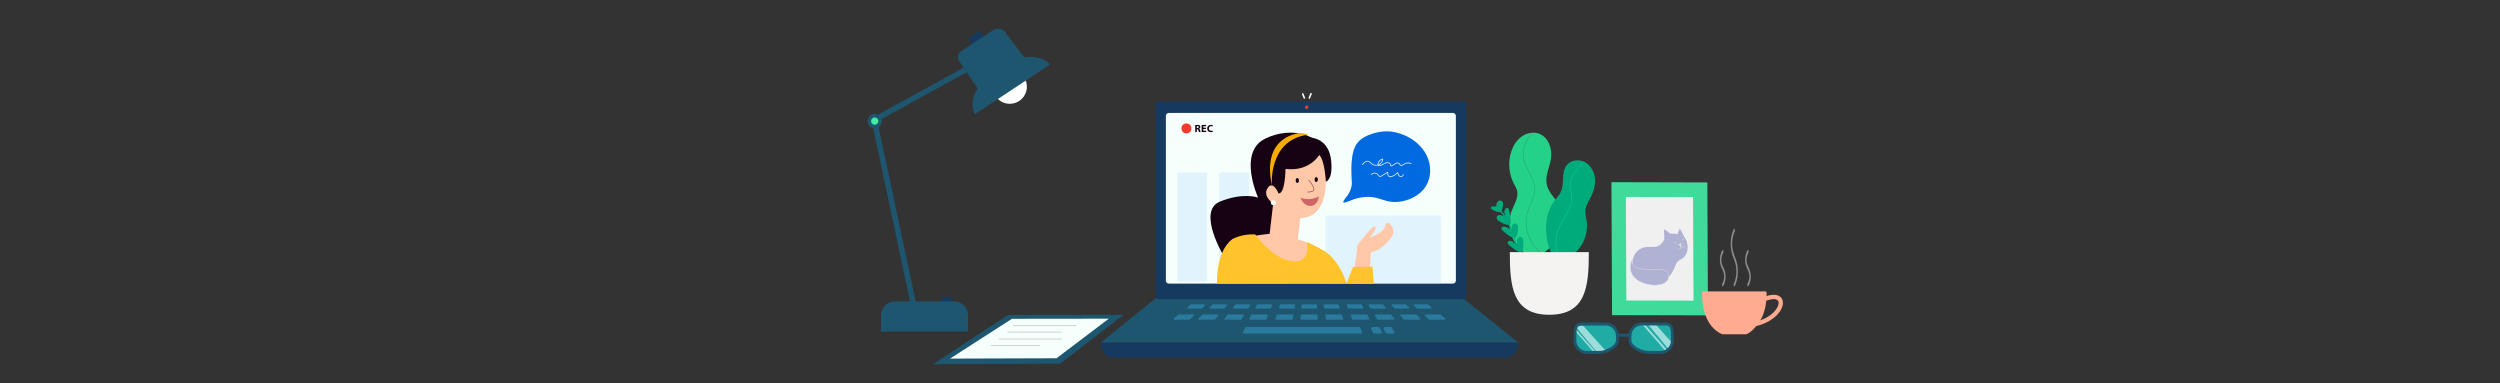 <?xml version="1.0" encoding="utf-8"?>
<!-- Generator: Adobe Illustrator 23.0.4, SVG Export Plug-In . SVG Version: 6.00 Build 0)  -->
<svg version="1.1" id="img" xmlns="http://www.w3.org/2000/svg" xmlns:xlink="http://www.w3.org/1999/xlink" x="0px" y="0px"
	 viewBox="0 0 6339.7 971.7" style="enable-background:new 0 0 6339.7 971.7;" xml:space="preserve">
<rect x="0" y="0" width="6339.7" height="971.7" fill="#333333" stroke="none"/>
<style type="text/css">
	.st0{fill-rule:evenodd;clip-rule:evenodd;fill:#24D188;}
	.st1{fill-rule:evenodd;clip-rule:evenodd;fill:none;stroke:#21B371;stroke-width:2;stroke-miterlimit:10;}
	.st2{fill:#00AB7B;}
	.st3{fill-rule:evenodd;clip-rule:evenodd;fill:#00AB7B;}
	.st4{fill-rule:evenodd;clip-rule:evenodd;fill:none;stroke:#00DB9D;stroke-miterlimit:10;}
	.st5{fill-rule:evenodd;clip-rule:evenodd;fill:#F5F3F2;}
	.st6{fill:#1D566E;}
	.st7{fill:#F5FFFB;}
	.st8{fill:none;stroke:#949494;stroke-miterlimit:10;}
	.st9{fill:#FFFFFF;}
	.st10{fill:none;stroke:#1D566E;stroke-width:14;stroke-linecap:round;stroke-linejoin:round;stroke-miterlimit:10;}
	.st11{fill:#45EBA5;stroke:#1D566E;stroke-width:9;stroke-linecap:round;stroke-linejoin:round;stroke-miterlimit:10;}
	.st12{fill:#163A5F;}
	.st13{fill:none;stroke:#1E9660;stroke-miterlimit:10;}
	.st14{fill:#40DB9A;}
	.st15{fill:#F0F0F0;}
	.st16{fill:#24D188;}
	.st17{fill:#AFB2D3;}
	.st18{fill:#E0E0E0;stroke:#E0E0E0;stroke-miterlimit:10;}
	.st19{fill:none;stroke:#E0E0E0;stroke-linecap:round;stroke-linejoin:round;stroke-miterlimit:10;}
	.st20{fill:#AFB2D3;stroke:#E0E0E0;stroke-miterlimit:10;}
	.st21{fill:#E0E0E0;}
	.st22{fill:#FFC32C;}
	.st23{fill:#297A9C;}
	.st24{fill:none;stroke:#FFFFFF;stroke-width:4;stroke-linecap:round;stroke-linejoin:round;stroke-miterlimit:10;}
	.st25{opacity:0.57;fill:#D0EBFF;}
	.st26{fill:#F0FFF9;}
	.st27{fill:#FFC8A8;}
	.st28{fill:#160212;}
	.st29{fill:none;stroke:#9C6254;stroke-width:2;stroke-miterlimit:10;}
	.st30{fill:#F7AC00;}
	.st31{fill:#CF6467;}
	.st32{fill:#016AE0;}
	.st33{fill:#F63A2E;}
	.st34{opacity:0.89;}
	.st35{fill:none;stroke:#FFFFFF;stroke-width:2;stroke-linecap:round;stroke-linejoin:round;stroke-miterlimit:10;}
	.st36{fill:#21ABA5;}
	.st37{opacity:0.6;fill:#F0FFFF;}
	.st38{fill:none;}
	.st39{fill:#FFAB92;}
	.st40{fill:#E6E9ED;}
	.st41{opacity:0.44;fill:#FFFFFF;}
</style>
<g>
	<path class="st0" d="M3876.1,647.5c-38.9-19.9-58.6-70.8-43.2-111.6c6.6-17.5,18.9-35,14.1-53c-1.6-6.1-5.1-11.5-8-17.1
		c-12.8-24.5-15.3-54.1-7-80.4c4.8-15.1,13.4-29.5,26.2-38.8c12.8-9.4,30.2-13.1,45.1-7.5c24,9.1,33.9,39.3,29.6,64.6
		c-3.6,21.3-14.8,42.1-10.7,63.2c4.1,21.1,22.3,36.2,32.7,55c13.3,24.1,13.1,55.1-0.7,79c-10.1,17.5-26.4,30.5-42.6,42.5
		c-8.5,6.2-17.3,12.5-27.5,15c-10.2,2.5-22.2,0.6-29-7.4"/>
	<path class="st1" d="M3883.8,340.1c-18,17.9-25.2,46-18,70.3c6.7,22.6,24.7,41.8,26.1,65.4c1.3,22.1-12.3,42-18.4,63.3
		c-10.4,36.2,3.2,78,32.8,101.3"/>
</g>
<g>
	<path class="st2" d="M3785.4,532.3c-1.5-0.9-3.1-2-3.9-3.5s-0.7-3.8,0.8-4.8c0.9-0.6,2-0.7,3-0.7c3.3-0.2,6.6-0.2,9.8,0
		c-1.8-5.4,1.1-12,6.4-14.2c1.4-0.6,2.9-0.9,4.4-0.6c2.3,0.5,4.1,2.3,4.9,4.5c0.9,2.2,0.9,4.6,0.7,6.9c-0.4,4.4-2,15.4-6.7,17.5
		C3799.7,539.5,3789.8,534.8,3785.4,532.3z"/>
	<path class="st3" d="M3826.8,621.4c-2-1.7-4.1-3.9-3.7-6.5c0.5-3.2,4.5-4.6,7.7-4.2c6.8,1,11.8,6.7,16.1,12
		c0.2-4.4-0.9-8.8-0.1-13.2c0.7-4.3,4.1-8.8,8.5-8.5c3.2,0.2,5.7,3,6.7,6c1.9,5.6,2.4,29.7-4.1,32.2
		C3851,642,3831.7,625.5,3826.8,621.4z"/>
	<path class="st3" d="M3827,533.6c-0.6-2.5-1.6-5.4-4-6.3c-3.1-1.1-6.2,1.9-7.3,4.9c-2.3,6.5,0.5,13.5,3.2,19.8
		c-4-1.9-7.4-4.9-11.6-6.2s-9.7-0.4-11.5,3.7c-1.3,2.9,0,6.5,2.2,8.7c4.1,4.3,25.2,15.8,30.5,11.2
		C3834.1,564.6,3828.5,539.9,3827,533.6z"/>
	<path class="st2" d="M3841.5,611c1.5,4.4,2.6,11,6,13c0.4-1.7-2.9-9.8-3.4-11.5c-8.8-29.7-17.8-53.8-35.3-76.4
		c-1.2-1.5-8.8-12.3-8.3-6.6c0.3,4.1,6.9,10.6,8.9,13.6c8.6,12.5,17.3,27.4,23.2,42.1C3836.2,594.2,3838.6,602.5,3841.5,611z"/>
	<path class="st3" d="M3811.2,585.5c-2-1.7-4.1-3.9-3.7-6.5c0.5-3.2,4.5-4.6,7.7-4.2c6.8,1,14,5.3,18.3,10.6c0.2-4.4-0.4-6,0.3-10.3
		c0.7-4.3,4.1-8.8,8.5-8.5c3.2,0.2,5.7,3,6.7,6c1.9,5.6-0.3,28.2-6.8,30.7C3835.5,606.1,3816.1,589.7,3811.2,585.5z"/>
</g>
<g>
	<path class="st3" d="M3943,507.7c5.2-6.8,11.3-13.2,15-21c9.9-21.1,0.5-49,14.7-67.5c10.5-13.7,31.8-16.3,46.9-7.9
		c15.1,8.4,23.9,25.7,25.1,42.9c1.2,17.2-4.4,34.4-12.6,49.6c-4.3,8-9.5,15.9-11.2,24.9c-2,10.7,1.2,21.7,2.7,32.5
		c5,37.3-15.7,81.5-53.4,93.2c-41.1,12.7-48.1-42.4-49.6-71.8C3919.3,556.1,3926.7,528.9,3943,507.7z"/>
	<path class="st4" d="M3953.2,653.1c-10-22.8-10.4-49.6-0.9-72.7c11-26.9,35-50.2,33.5-79.3c-0.5-10.7-4.6-21-4.6-31.7
		c0.1-21.8,16.8-39.5,32.4-54.7"/>
</g>
<g id="Base_2_">
	<path class="st5" d="M3828.7,639.4c0,87.7,6.9,158.8,100.2,158.8c93.2,0,100.2-71.1,100.2-158.8H3828.7z"/>
</g>
<g>
	<polygon class="st6" points="2849.6,798.3 2556.3,798.6 2365.7,923.6 2688.4,922.4 	"/>
</g>
<g>
	<polygon class="st7" points="2811.8,808.1 2566.2,808.4 2409.1,909.4 2679.2,908.5 	"/>
</g>
<line class="st8" x1="2568" y1="826.3" x2="2728.7" y2="826.3"/>
<line class="st8" x1="2554.9" y1="842" x2="2692" y2="842"/>
<line class="st8" x1="2531.9" y1="859.7" x2="2692.7" y2="859.7"/>
<line class="st8" x1="2512.7" y1="876.2" x2="2638" y2="876.2"/>
<g>
	<circle class="st9" cx="2560.7" cy="219.9" r="43.3"/>
	<polyline class="st10" points="2486.4,155.8 2217,304.1 2314.8,764 	"/>
	<circle class="st11" cx="2218.2" cy="307.1" r="13.7"/>
	<g>
		<path class="st12" d="M2413.2,782.4H2389c-1.1,0-2-0.9-2-2v-25.4c0-1.1,0.9-2,2-2h24.2c1.1,0,2,0.9,2,2v25.4
			C2415.2,781.5,2414.3,782.4,2413.2,782.4z"/>
	</g>
	<g>
		
			<rect x="2460.3" y="85.9" transform="matrix(0.826 -0.564 0.564 0.826 374.707 1414.087)" class="st12" width="34" height="28.8"/>
	</g>
	<g>
		<path class="st6" d="M2663.1,163.4c-26.5-26.7-65.7-18-65.7-18l-48.2-63.5c-7.5-9.8-21.3-12.1-31.5-5l-80.5,53.2
			c-8.3,5.7-10.4,17.1-4.7,25.4l47,69.1c0,0-24.3,31.6-7.5,65.2L2663.1,163.4z"/>
	</g>
</g>
<g id="Layer_5">
	<g>
		<polygon class="st14" points="4331.2,799.7 4088,799.1 4086.4,462 4329.6,462.6 		"/>
	</g>
	<g>
		<polygon class="st15" points="4294.6,762.4 4124.2,762 4123,499.4 4293.3,499.8 		"/>
	</g>
	<g id="Layer_27">
		<g>
			<g>
				<path class="st17" d="M4270.8,600.2c0,0-6.5-13.9-10.8-20.5c-2.9,4.3-4.4,9.6-6.3,14.3c-4.9-1.4-7.9-1.4-15.3-1.5
					c-6.9-0.1-8.2-7.2-18.7-10.8c-0.4,7.9,1.6,18.9,0.4,26.8c-4.4,6.7-9.2,13.6-17.8,16.2c-11.9,3.6-24.8-1.2-37.7,4
					c-20.3,8.3-26.3,26.3-24.2,48.3c0.7,7.4,0.8,15.3,5.4,23.3c6.6,9.7,19.6,14.8,25,16.1c21.9,5.2,45.5,0,62.3-16.1
					c11.3-10.9,12.4-24.4,20.9-36.2c4.5-6.2,13-7.1,17.9-13.4C4283.4,635.9,4281.6,613.9,4270.8,600.2z"/>
				<g>
					<polygon class="st18" points="4263.2,617 4256.8,620.2 4262.8,624.8 					"/>
					<path class="st19" d="M4261.9,623.7c0,0,4.4,7.4,10.3,0.4"/>
					<path class="st19" d="M4262.1,624.2c0,0,2.7,6.8-6,7.7"/>
				</g>
			</g>
			<path class="st20" d="M4140,656.2c-8.3,51.1,90.6,5.8,91.6,43.4C4232.8,743.8,4106.1,724,4140,656.2z"/>
			
				<ellipse transform="matrix(0.434 -0.901 0.901 0.434 1851.65 4173.863)" class="st21" cx="4245.8" cy="614.1" rx="1.6" ry="1.5"/>
			
				<ellipse transform="matrix(0.434 -0.901 0.901 0.434 1868.918 4187.623)" class="st21" cx="4265.4" cy="607.2" rx="1.6" ry="1.5"/>
		</g>
	</g>
</g>
<g id="Layer_20">
	<g>
		<g>
			<g>
				<g>
					<g>
						<polygon class="st6" points="3700.2,748.1 3425.7,747.9 3425.7,747.6 3320.6,747.7 3215.4,747.6 3215.4,747.9 2941,748.1 
							2791,868.9 3215.4,868.9 3425.7,868.9 3850.1,868.9 						"/>
					</g>
					<g>
						<path class="st12" d="M3425.7,868.9h-210.3H2791c0,21,14.5,38.1,32.4,38.1h392h210.3h392c17.9,0,32.4-17.1,32.4-38.1H3425.7z"
							/>
					</g>
				</g>
				<g>
					<path class="st12" d="M3712.5,758.6h-776.3c-3,0-5.5-2.5-5.5-5.5V263.3c0-3,2.5-5.5,5.5-5.5h776.3c3,0,5.5,2.5,5.5,5.5v489.8
						C3718,756.1,3715.5,758.6,3712.5,758.6z"/>
				</g>
				<g>
					<path class="st7" d="M3684.5,719.1h-720.6c-4.1,0-7.4-3.3-7.4-7.4V293.8c0-4.1,3.3-7.4,7.4-7.4h720.6c4.1,0,7.4,3.3,7.4,7.4
						v417.9C3691.9,715.8,3688.6,719.1,3684.5,719.1z"/>
				</g>
				<g>
					<g>
						<path class="st23" d="M3500.6,845.9h-15.3c-1.4,0-2.7-0.8-3.3-2.1l-4.6-9.4c-1.2-2.5,0.6-5.3,3.3-5.3h14.6
							c1.3,0,2.6,0.7,3.2,1.9l5.3,9.4C3505.2,842.8,3503.5,845.9,3500.6,845.9z"/>
					</g>
					<g>
						<path class="st23" d="M3532.6,845.9h-15c-1.3,0-2.5-0.7-3.2-1.8l-5.6-9.4c-1.5-2.5,0.3-5.6,3.2-5.6h14.3
							c1.2,0,2.4,0.6,3.1,1.6l6.3,9.4C3537.3,842.6,3535.6,845.9,3532.6,845.9z"/>
					</g>
					<g>
						<path class="st23" d="M3103.5,782.6h-34.2c-1.8,0-2.8-2.2-1.5-3.5l6.9-6.8c0.4-0.4,0.9-0.6,1.5-0.6h33.2
							c1.8,0,2.7,2.1,1.6,3.4l-5.8,6.8C3104.7,782.4,3104.1,782.6,3103.5,782.6z"/>
					</g>
					<g>
						<path class="st23" d="M3450.7,846h-295.5c-2.6,0-4.2-2.8-3-5l5.5-10c0.6-1.1,1.7-1.8,3-1.8h286c1.4,0,2.6,0.8,3.2,2.1l4.1,10
							C3454.8,843.5,3453.1,846,3450.7,846z"/>
					</g>
					<g>
						<path class="st23" d="M3046.4,782.6h-33.6c-1.9,0-2.8-2.4-1.3-3.7l8.4-6.8c0.4-0.3,0.8-0.5,1.3-0.5h32.5
							c1.9,0,2.8,2.3,1.4,3.6l-7.3,6.8C3047.4,782.4,3046.9,782.6,3046.4,782.6z"/>
					</g>
					<g>
						<path class="st23" d="M3220.9,782.6h-35.3c-1.6,0-2.6-1.7-1.8-3.1l3.8-6.8c0.4-0.7,1.1-1.1,1.8-1.1h34.2
							c1.5,0,2.5,1.5,1.9,2.8l-2.7,6.8C3222.5,782.1,3221.7,782.6,3220.9,782.6z"/>
					</g>
					<g>
						<path class="st23" d="M3163.8,782.6H3129c-1.7,0-2.7-2-1.6-3.3l5.3-6.8c0.4-0.5,1-0.8,1.6-0.8h33.8c1.6,0,2.6,1.8,1.8,3.2
							l-4.2,6.8C3165.2,782.3,3164.5,782.6,3163.8,782.6z"/>
					</g>
					<g>
						<path class="st23" d="M3337.3,782.6h-34.7c-1.5,0-2.7-1.3-2.5-2.8l0.6-5.8c0.1-1.3,1.2-2.3,2.5-2.3h33.8
							c1.3,0,2.5,1.1,2.5,2.4l0.3,5.8C3340,781.4,3338.8,782.6,3337.3,782.6z"/>
					</g>
					<g>
						<path class="st23" d="M3281,782.6h-35.6c-1.4,0-2.4-1.4-2-2.7l2.2-6.8c0.3-0.9,1.1-1.4,2-1.4h34.6c1.3,0,2.2,1.1,2,2.4
							l-1.1,6.8C3282.9,781.9,3282,782.6,3281,782.6z"/>
					</g>
					<g>
						<path class="st23" d="M3079.4,810.8h-38.6c-1.8,0-2.8-2.2-1.5-3.5l9.4-9.2c0.4-0.4,0.9-0.6,1.5-0.6h37.2
							c1.8,0,2.7,2.1,1.6,3.4l-7.9,9.2C3080.6,810.5,3080,810.8,3079.4,810.8z"/>
					</g>
					<g>
						<path class="st23" d="M3016,810.8h-38c-1.9,0-2.8-2.4-1.3-3.7l11.4-9.2c0.4-0.3,0.8-0.5,1.3-0.5h36.5c1.9,0,2.8,2.3,1.4,3.6
							l-10,9.2C3017,810.6,3016.5,810.8,3016,810.8z"/>
					</g>
					<g>
						<path class="st23" d="M3209.6,810.8h-39.7c-1.6,0-2.6-1.7-1.8-3.1l5.1-9.2c0.4-0.7,1.1-1.1,1.8-1.1h38.3
							c1.5,0,2.5,1.5,1.9,2.8l-3.7,9.2C3211.2,810.3,3210.4,810.8,3209.6,810.8z"/>
					</g>
					<g>
						<path class="st23" d="M3146.3,810.8H3107c-1.7,0-2.7-2-1.6-3.3l7.2-9.2c0.4-0.5,1-0.8,1.6-0.8h37.8c1.6,0,2.6,1.8,1.8,3.2
							l-5.8,9.2C3147.7,810.4,3147,810.8,3146.3,810.8z"/>
					</g>
					<g>
						<path class="st23" d="M3339,810.8h-39.1c-1.5,0-2.7-1.3-2.5-2.8l0.8-8.3c0.1-1.3,1.2-2.3,2.5-2.3h37.8c1.3,0,2.5,1.1,2.5,2.4
							l0.5,8.3C3341.6,809.6,3340.4,810.8,3339,810.8z"/>
					</g>
					<g>
						<path class="st23" d="M3276.4,810.8h-40c-1.4,0-2.4-1.4-2-2.7l3-9.2c0.3-0.9,1.1-1.4,2-1.4h38.6c1.3,0,2.2,1.1,2,2.4l-1.5,9.2
							C3278.2,810.1,3277.4,810.8,3276.4,810.8z"/>
					</g>
					<g>
						<path class="st23" d="M3537.2,782.6h34.2c1.8,0,2.8-2.2,1.5-3.5l-6.9-6.8c-0.4-0.4-0.9-0.6-1.5-0.6h-33.2
							c-1.8,0-2.7,2.1-1.6,3.4l5.8,6.8C3536,782.4,3536.6,782.6,3537.2,782.6z"/>
					</g>
					<g>
						<path class="st23" d="M3594.3,782.6h33.6c1.9,0,2.8-2.4,1.3-3.7l-8.4-6.8c-0.4-0.3-0.8-0.5-1.3-0.5H3587
							c-1.9,0-2.8,2.3-1.4,3.6l7.3,6.8C3593.3,782.4,3593.8,782.6,3594.3,782.6z"/>
					</g>
					<g>
						<path class="st23" d="M3419.9,782.6h35.3c1.6,0,2.6-1.7,1.8-3.1l-3.8-6.8c-0.4-0.7-1.1-1.1-1.8-1.1h-34.2
							c-1.5,0-2.5,1.5-1.9,2.8l2.7,6.8C3418.3,782.1,3419,782.6,3419.9,782.6z"/>
					</g>
					<g>
						<path class="st23" d="M3476.9,782.6h34.8c1.7,0,2.7-2,1.6-3.3l-5.3-6.8c-0.4-0.5-1-0.8-1.6-0.8h-33.8c-1.6,0-2.6,1.8-1.8,3.2
							l4.2,6.8C3475.5,782.3,3476.2,782.6,3476.9,782.6z"/>
					</g>
					<g>
						<path class="st23" d="M3359.7,782.6h35.6c1.4,0,2.4-1.4,2-2.7l-2.2-6.8c-0.3-0.9-1.1-1.4-2-1.4h-34.6c-1.3,0-2.2,1.1-2,2.4
							l1.1,6.8C3357.9,781.9,3358.7,782.6,3359.7,782.6z"/>
					</g>
					<g>
						<path class="st23" d="M3561.4,810.8h38.6c1.8,0,2.8-2.2,1.5-3.5l-9.4-9.2c-0.4-0.4-0.9-0.6-1.5-0.6h-37.2
							c-1.8,0-2.7,2.1-1.6,3.4l7.9,9.2C3560.2,810.5,3560.7,810.8,3561.4,810.8z"/>
					</g>
					<g>
						<path class="st23" d="M3624.8,810.8h38c1.9,0,2.8-2.4,1.3-3.7l-11.4-9.2c-0.4-0.3-0.8-0.5-1.3-0.5h-36.5
							c-1.9,0-2.8,2.3-1.4,3.6l10,9.2C3623.7,810.6,3624.2,810.8,3624.8,810.8z"/>
					</g>
					<g>
						<path class="st23" d="M3431.1,810.8h39.7c1.6,0,2.6-1.7,1.8-3.1l-5.1-9.2c-0.4-0.7-1.1-1.1-1.8-1.1h-38.3
							c-1.5,0-2.5,1.5-1.9,2.8l3.7,9.2C3429.5,810.3,3430.3,810.8,3431.1,810.8z"/>
					</g>
					<g>
						<path class="st23" d="M3494.4,810.8h39.2c1.7,0,2.7-2,1.6-3.3l-7.2-9.2c-0.4-0.5-1-0.8-1.6-0.8h-37.8c-1.6,0-2.6,1.8-1.8,3.2
							l5.8,9.2C3493.1,810.4,3493.7,810.8,3494.4,810.8z"/>
					</g>
					<g>
						<path class="st23" d="M3364.4,810.8h40c1.4,0,2.4-1.4,2-2.7l-3-9.2c-0.3-0.9-1.1-1.4-2-1.4h-38.6c-1.3,0-2.2,1.1-2,2.4
							l1.5,9.2C3362.5,810.1,3363.4,810.8,3364.4,810.8z"/>
					</g>
				</g>
			</g>
			<g>
				<line class="st24" x1="3303.6" y1="238.3" x2="3307.7" y2="248.5"/>
				<line class="st24" x1="3324.6" y1="237.7" x2="3320.3" y2="248.5"/>
			</g>
			<polyline class="st25" points="2985.2,437.2 2985.2,714.3 3061,714.3 3061,437.2 			"/>
			<polyline class="st25" points="3091.7,437.2 3091.7,714.3 3167.5,714.3 3167.5,437.2 			"/>
			<polyline class="st25" points="3361.2,546.3 3361.2,718.2 3653.9,718.2 3653.9,546.3 			"/>
			<g>
				<path class="st26" d="M3326.9,499c1.6,0,18.9,7.3,32.3-2c13.3-9.3,0,0,0,0s-0.4,17.3-11.3,21C3337,521.6,3326.9,499,3326.9,499z
					"/>
			</g>
			<polygon class="st27" points="3299.1,536.3 3289.9,618 3219.8,614.4 3201.1,452.9 			"/>
			<path class="st27" d="M3299.9,358.8c0,0,72,11.1,62.3,96.8c0,0,5.2,88.5-55.3,96.5l-67.7,7.9c0,0-23.3-40.3-22.8-49.2
				c0.5-8.8-18.6-91.4-18.6-91.4l38.3-37.7L3299.9,358.8z"/>
			<path class="st28" d="M3305.1,349c0,0,65-12.1,70.9,62.1c3.7,46.5-13.8,49.5-13.8,49.5s-2.7-56.1-17.2-67.7s-62.1-41.7-62.1-41.7
				"/>
			<path class="st29" d="M3318.7,456.4c0,0,21,24.8,10.1,28.4c-10.9,3.6-13.6,1.9-13.6,1.9"/>
			<path class="st28" d="M3350.9,383.8c0,0-22.8,53-91,44.5c0,0-0.4,62.9-17.6,62.3c0,0-13.9-34.7-27.7-13.9
				c-13.9,20.8,14,39.8,14,39.8l-9.4,80.2L3103.7,650c0,0-69.3-114.4-10.4-138.6c58.9-24.3,97-10.4,97-10.4s-52-114.4,17.3-149
				S3350.9,345.7,3350.9,383.8z"/>
			<path class="st27" d="M3227.7,592c0,0-107.7,10.9-78.6,20.6c29,9.7,130.6,102.4,188.7,22.6c12.2-16.8-72.6-34.7-72.6-34.7
				L3227.7,592"/>
			<ellipse class="st28" cx="3289.8" cy="457.7" rx="4.1" ry="6.2"/>
			<ellipse class="st28" cx="3337.8" cy="455.3" rx="4.1" ry="6.2"/>
			<path class="st30" d="M3225.4,470.4c0,0-10.4-113.6,89.5-128.6c9.4-1.4-15.3-4.6-15.3-4.6S3197.5,340.4,3225.4,470.4
				C3251.8,592.8,3225.4,470.4,3225.4,470.4"/>
			<path class="st31" d="M3298,501.4c0,0,21.7,9.9,46.8-3.3c0,0-3,21.9-18.6,23.8C3305.1,524.6,3298,501.4,3298,501.4z"/>
			<path class="st22" d="M3182.9,594.4c0,0,44.8,63.3,94.3,68.1c49.6,4.8,37.1-48.8,37.1-48.8s33.1,15.4,46.8,24.6
				c37.1,25,54,80,54,80l-329,0.6c0,0-3.9-79.4,38.7-112.5C3124.9,606.5,3149.1,592.4,3182.9,594.4z"/>
			<path class="st27" d="M3443.3,621.8c0,0,10.1-0.5,18.1-2.1s14.9,14.1,14.9,14.1l-1.9,46.6l-39.8-2.4L3443.3,621.8z"/>
			<polygon class="st22" points="3430.9,677 3414.7,719.1 3483.7,719.1 3480.5,676.2 			"/>
			<g>
				<path class="st32" d="M3429,398.1c1.8-11.9,4.8-23.9,11.7-33.7c9.3-13.1,24.6-20.7,39.9-25.5c11.8-3.7,24.1-6,36.5-5.9
					c13.8,0.1,27.5,3.2,40.4,8.3c25.4,9.9,48.1,28.1,60.2,52.5c12.2,24.4,12.6,55.1-1.8,78.2c-11.5,18.5-31.3,30.8-52.4,36.6
					c-13,3.6-26.8,4.9-40.1,2.5c-12.2-2.2-23.7-7.5-35.9-10c-17.5-3.7-35.7-1.5-52.7,3.5c-3.6,1-26.8,12.1-28.3,8.4
					c-1.4-3.4,10.4-16.6,12.1-19.4c6.6-10.7,10.1-20.2,9.4-32.8C3426.9,439.5,3425.8,419.2,3429,398.1z"/>
			</g>
			<circle class="st33" cx="3313.6" cy="271.8" r="4.3"/>
			<circle class="st33" cx="3008.6" cy="325.6" r="12.6"/>
			<g class="st34">
				<path class="st35" d="M3454.8,417.6c3.9-4.9,9.4-10.3,15.4-8.5c3.4,1,5.6,4.2,8.4,6.4c4.9,3.9,12,4.8,17.8,2.3
					s9.8-8.4,10.2-14.5c-6.2,0.9-11.5,6.2-12.3,12.4c-0.2,1.6,0.1,3.6,1.6,4.4c0.8,0.4,1.8,0.4,2.7,0.2c3.8-0.7,7.2-2.9,10.6-4.8
					c3.4-1.9,7.3-3.5,11.1-2.9c3.8,0.6,7.3,4.5,6.2,8.1c4.1,0.4,7.5-2.7,10.9-5.1c3.4-2.3,8.5-3.8,11.2-0.7c1.3,1.5,1.6,3.8,3.4,4.7
					c2.3,1.2,4.9-1,7-2.5c5.4-4.1,13-5.1,19.3-2.4"/>
				<path class="st35" d="M3477.8,442.6c3.7-4.6,11.6-4.9,15.6-0.6c2,2.2,3.5,5.4,6.5,5.5c1.4,0.1,2.8-0.7,4-1.5
					c5.1-3.1,10.2-6.2,15.3-9.4c-0.3,4.2,0,9.6,4,11.2c2.3,1,4.9,0.3,7.1-0.6c5.3-2.1,10.1-5.3,14.1-9.4c1.3,1.7,1.2,4,2.1,6
					c1.1,2.4,3.8,4,6.5,3.9c2.7-0.2,5.2-2.2,5.9-4.7"/>
			</g>
			<path class="st27" d="M3442.3,621.3c0,0,38-51.4,44.7-46.5c6.7,5-13.3,27-13.3,27s35.4-9,39.3-29.8c3.9-20.7,28.4,7.9,18.1,25.3
				c-10.4,17.4-33.6,42.7-65.6,44.8C3433.6,644.4,3442.3,621.3,3442.3,621.3z"/>
			<g>
				<path class="st28" d="M3031,317.1c1.3-0.2,3.3-0.4,5.4-0.4c2.7,0,4.5,0.4,5.8,1.4c1.1,0.9,1.7,2.1,1.7,3.8
					c0,2.3-1.6,3.9-3.2,4.4v0.1c1.3,0.5,1.9,1.7,2.4,3.4c0.6,2,1.1,4.4,1.5,5.1h-4.2c-0.3-0.5-0.7-2-1.3-4.2
					c-0.5-2.2-1.3-2.9-2.9-2.9h-1.2v7.1h-4V317.1z M3035,324.8h1.6c2,0,3.2-1,3.2-2.6c0-1.7-1.1-2.5-3-2.5c-1,0-1.5,0.1-1.8,0.1
					V324.8z"/>
				<path class="st28" d="M3058,327.2h-6.6v4.3h7.4v3.3h-11.5v-18h11.1v3.3h-7v3.7h6.6V327.2z"/>
				<path class="st28" d="M3075.3,334.3c-0.7,0.4-2.4,0.8-4.6,0.8c-6.2,0-9.4-3.9-9.4-9c0-6.1,4.4-9.5,9.8-9.5
					c2.1,0,3.7,0.4,4.4,0.8l-0.8,3.2c-0.8-0.3-2-0.7-3.4-0.7c-3.2,0-5.7,1.9-5.7,5.9c0,3.6,2.1,5.9,5.8,5.9c1.2,0,2.6-0.3,3.4-0.6
					L3075.3,334.3z"/>
			</g>
		</g>
		<circle class="st7" cx="3229" cy="514.2" r="6.2"/>
	</g>
	<g>
		<g>
			<g>
				<path class="st6" d="M4100.6,856.9l0,11.4c0,13-24.4,25.5-39.7,26.5c-0.6,0-1.2,0.1-1.7,0.1l-34,0c-6.6,0-12.9-2.8-17.6-7.8
					c-4.7-5-7.3-11.7-7.3-18.8l0-11.4c0-18.2,1.6-25.9,11.6-26.5c0.5,0,0.9,0,1.4,0l62.4,0C4089.4,830.3,4100.6,842.2,4100.6,856.9z
					 M4240,856.9l0,11.4c0,14.6-11.1,26.6-24.9,26.6l-34,0c-7.4,0-18.2-3.4-26.7-8.4c-9.4-5.6-14.8-12.2-14.8-18.1l0-11.4
					c0-14,10.3-25.7,23.4-26.5c0.5,0,1,0,1.5,0l62.4,0c7.3,0,9.6,3.3,10.9,6.6C4239.8,841.9,4240,849.2,4240,856.9z"/>
			</g>
		</g>
		<g>
			<path class="st36" d="M4102,854.8c0.2,21-22,39.6-51.9,41.5c-29.8,1.9-55-13.5-56.1-34.6c-1.2-21-4.4-37.9,25.4-39.8
				C4049.3,820.1,4101.7,813.5,4102,854.8z"/>
		</g>
		<g>
			<path class="st36" d="M4133.3,856.4c0.6,21,23.4,38.7,53.2,39.5c29.9,0.8,54.5-15.7,54.9-36.7c0.5-21,3.1-38-26.8-38.8
				C4184.8,819.6,4132.2,815.1,4133.3,856.4z"/>
		</g>
		<path class="st37" d="M4241.3,870.7c-6.7-0.2-3.4,17-10.4,13.9l-51.8-61.9c-0.2-5.8,15.6,1.9,17.5-2L4241.3,870.7z"/>
		<path class="st37" d="M4228.4,888.1c-6.7-0.2,3.6,6.8-3.4,3.7l-59.8-68.3c-0.2-5.8,4.3,3.5,6.2-0.4L4228.4,888.1z"/>
		<path class="st37" d="M4072.4,889.9c-7.2-0.2-14.3,7.6-21.9,4.3l-53.6-64.8c-0.2-6.2,14.4-0.3,16.5-4.6L4072.4,889.9z"/>
		<path class="st37" d="M4046.1,891.9c-5.6-0.2,3,5.7-2.9,3.1l-50.6-57.8c-0.1-4.9,3.6,3,5.2-0.3L4046.1,891.9z"/>
		<g>
			<path class="st38" d="M4224.3,825.5l-62.4,0c-0.5,0-1,0-1.5,0c-13.1,0.8-23.3,12.5-23.4,26.5l0,11.4c0,6,5.4,12.6,14.8,18.2
				c8.5,5,19.2,8.4,26.7,8.4l34,0c13.8,0,24.9-12,24.9-26.5l0-11.4c0-7.7-0.2-15.1-2.1-20C4233.9,828.8,4231.6,825.5,4224.3,825.5z"
				/>
			<path class="st38" d="M4073.1,825.4l-62.4,0c-0.5,0-0.9,0-1.4,0c-10,0.6-11.6,8.3-11.6,26.5l0,11.4c0,7.1,2.6,13.8,7.3,18.8
				c4.7,5,10.9,7.8,17.6,7.8l34,0c0.6,0,1.2,0,1.8-0.1c15.3-1,39.7-13.5,39.7-26.5l0-11.4C4098,837.3,4086.8,825.4,4073.1,825.4z"/>
			<g>
				<path class="st6" d="M4241.8,829.1c-3-7.4-8.8-11.2-17.5-11.2l-62.4,0c-15.9,0-29,12.4-31.5,28.4l-25.8,0
					c-2.6-16.1-15.7-28.4-31.5-28.4l-62.4,0c-0.6,0-1.2,0-1.8,0.1c-18.3,1.2-18.3,20.2-18.3,34.1v11.4c0,9.1,3.3,17.7,9.4,24.1
					c6,6.5,14.1,10,22.6,10l34,0c0.7,0,1.4,0,2.2-0.1c16.4-1,46.4-14.8,46.4-34.1l0-9.5l24.9,0v9.5c0,8.9,6.5,17.7,18.4,24.8
					c9.6,5.7,21.4,9.4,30.1,9.4l34,0c0.7,0,1.3,0,2-0.1c16.8-1.1,30-16,30-34.1V852C4244.5,843.5,4244.3,835.3,4241.8,829.1z
					 M4097.9,852l0,11.4c0,13-24.4,25.5-39.7,26.5c-0.6,0-1.2,0.1-1.8,0.1l-34,0c-6.6,0-12.9-2.8-17.6-7.8c-4.7-5-7.3-11.7-7.3-18.8
					l0-11.4c0-18.2,1.6-25.9,11.6-26.5c0.5,0,0.9,0,1.4,0l62.4,0C4086.8,825.4,4098,837.3,4097.9,852z M4237.4,852l0,11.4
					c0,14.6-11.1,26.6-24.9,26.5l-34,0c-7.4,0-18.2-3.4-26.7-8.4c-9.4-5.6-14.8-12.2-14.8-18.2l0-11.4c0-14,10.3-25.7,23.4-26.5
					c0.5,0,1,0,1.5,0l62.4,0c7.3,0,9.6,3.3,10.9,6.6C4237.2,837,4237.4,844.3,4237.4,852z"/>
			</g>
		</g>
	</g>
</g>
<g id="Layer_23">
	<g>
		<g>
			<g>
				<path class="st39" d="M4449.4,827.7c-2.5,0-4.8-1.7-5.3-4.3c-0.6-2.9,1.2-5.8,4.2-6.5c36.2-7.9,57.2-28.2,61.4-43.7
					c0.8-3,1.7-8.5-1.9-11.8c-4.5-4.1-14.8-3.9-27.5,0.7c-2.8,1-5.9-0.4-7-3.3c-1-2.8,0.4-5.9,3.3-7c17.1-6.2,30.8-5.7,38.6,1.5
					c5.7,5.2,7.5,13.5,5,22.7c-5.2,19.2-28.7,42.6-69.6,51.5C4450.2,827.6,4449.8,827.7,4449.4,827.7L4449.4,827.7z M4449.4,827.7"
					/>
			</g>
		</g>
		<path class="st41" d="M4398,726.2c-0.5,0-1-0.4-1.4-1.3c-0.7-1.6-0.6-4,0.1-5.4c0.1-0.1,6.2-11.9,6.6-29.3
			c0.3-11.6-2-23.2-6.8-34.4c-5.5-12.9-8-26.3-7.7-40c0.5-20.6,7.5-33.9,7.8-34.5c0.7-1.4,1.9-1.3,2.6,0.3c0.7,1.6,0.6,4-0.1,5.4
			c-0.1,0.1-6.2,11.9-6.6,29.3c-0.3,11.6,2,23.2,6.8,34.4c5.5,12.8,8,26.3,7.7,40c-0.5,20.6-7.5,33.9-7.8,34.5
			C4398.9,725.9,4398.4,726.2,4398,726.2L4398,726.2z M4398,726.2"/>
		<path class="st41" d="M4432.6,726.2c-0.6,0-1.1-0.6-1.5-1.6c-0.6-1.7-0.4-4.1,0.4-5.4c0-0.1,4.4-7,4.7-16.9
			c0.2-6.4-1.5-12.9-4.8-19.4c-4.2-8.1-6.3-16.7-6-25.6c0.4-13.6,5.9-22.2,6.2-22.6c0.8-1.2,1.9-0.8,2.5,0.9
			c0.6,1.7,0.4,4.1-0.4,5.4c0,0.1-4.4,7-4.7,16.9c-0.2,6.4,1.5,13,4.8,19.4c4.2,8.1,6.3,16.7,6,25.6c-0.4,13.6-5.9,22.2-6.2,22.6
			C4433.3,726,4432.9,726.2,4432.6,726.2L4432.6,726.2z M4432.6,726.2"/>
		<path class="st41" d="M4368.7,726.2c-0.6,0-1.1-0.6-1.5-1.6c-0.6-1.7-0.4-4.1,0.4-5.4c0-0.1,4.4-7,4.7-16.9
			c0.2-6.4-1.5-12.9-4.8-19.4c-4.2-8.1-6.3-16.7-6-25.6c0.4-13.6,5.9-22.2,6.2-22.6c0.8-1.2,1.9-0.8,2.5,0.9
			c0.6,1.7,0.4,4.1-0.4,5.4c0,0.1-4.4,7-4.7,16.9c-0.2,6.4,1.5,13,4.8,19.4c4.2,8.1,6.3,16.7,6,25.6c-0.4,13.6-5.9,22.2-6.2,22.6
			C4369.5,726,4369.1,726.2,4368.7,726.2L4368.7,726.2z M4368.7,726.2"/>
		<g>
			<path class="st39" d="M4476.2,738.9C4476.2,738.9,4476.2,738.9,4476.2,738.9L4476.2,738.9h-156.4c-2,0-3.6,1.6-3.6,3.6l0,0v5.1h0
				c0,21.4,4.8,79.8,51,100h61.6c13-5.7,22.8-17.8,30-27.5c15.4-20.4,19.7-46.3,20.7-63.3c0.2-3.5,0.3-6.6,0.3-9.2h0v-5.1
				C4479.8,740.5,4478.2,738.9,4476.2,738.9z"/>
		</g>
	</g>
</g>
<g id="Layer_26">
	<g>
		<path class="st6" d="M2454.7,841.1h-220.6v-41.6c0-19.4,15.7-35.2,35.2-35.2h150.2c19.4,0,35.2,15.7,35.2,35.2V841.1z"/>
	</g>
</g>
</svg>
